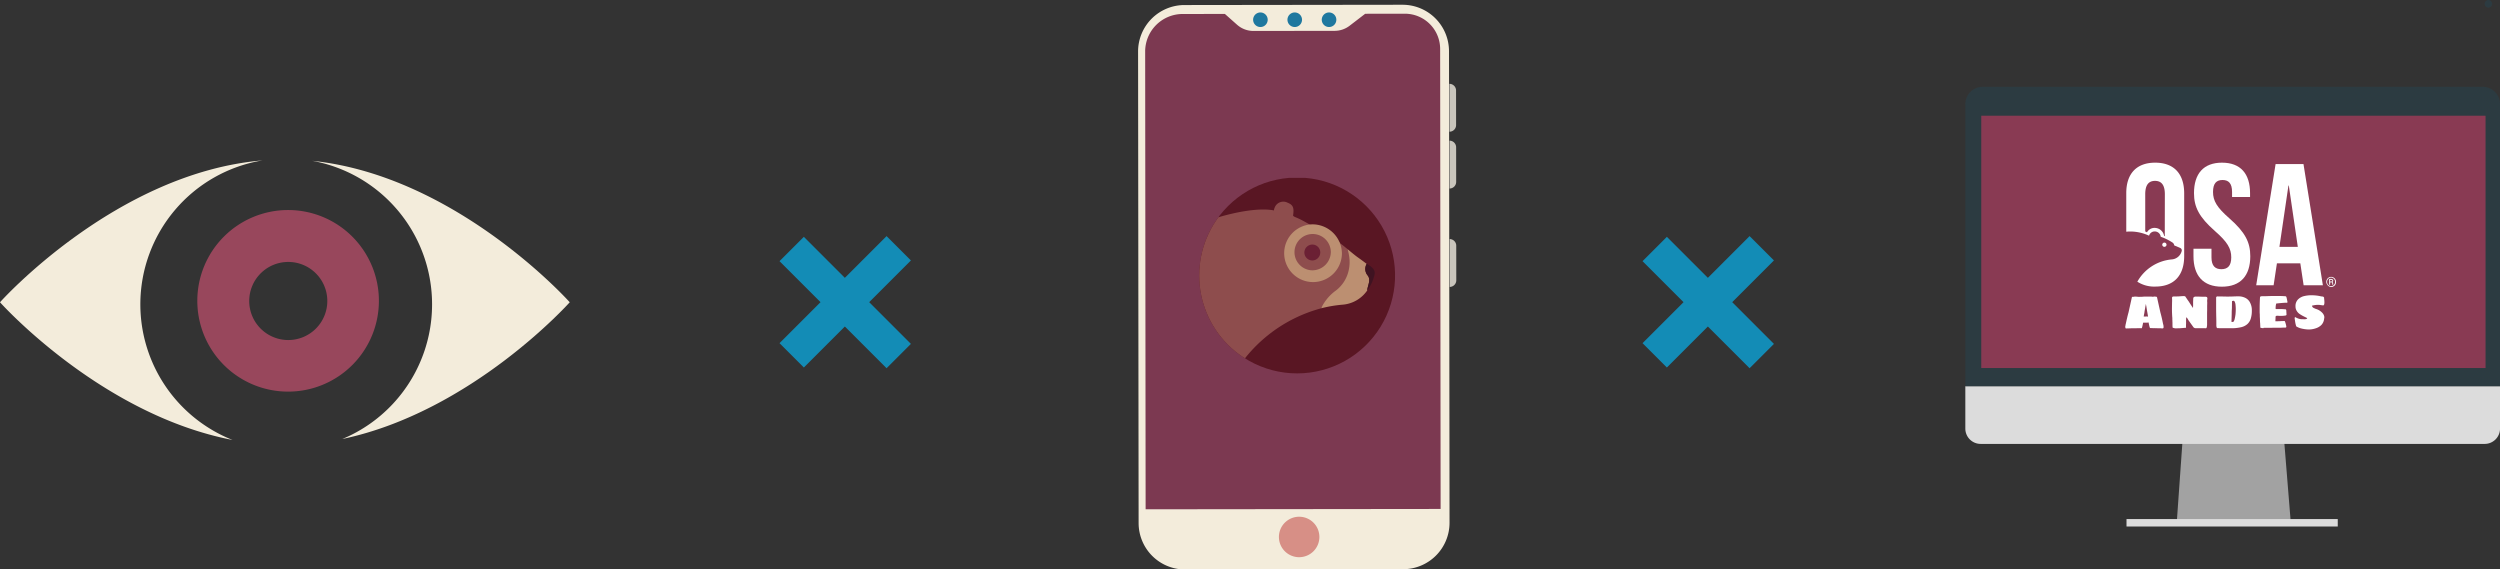 <svg xmlns="http://www.w3.org/2000/svg" xmlns:xlink="http://www.w3.org/1999/xlink" width="469.5" height="106.952" viewBox="0 0 469.5 106.952">
  <rect x="0" y="0" width="469.5" height="106.952" fill="#333333" stroke="none"/>
  <defs>
    <clipPath id="clip-path">
      <rect id="Rectángulo_1381" data-name="Rectángulo 1381" width="469.5" height="106.951" fill="none"/>
    </clipPath>
    <clipPath id="clip-path-2">
      <path id="Trazado_12365" data-name="Trazado 12365" d="M485.25,69.466a18.392,18.392,0,1,0,3.017,0Z" transform="translate(-468.367 -69.466)" fill="none"/>
    </clipPath>
    <linearGradient id="linear-gradient" x1="-6.123" y1="2.003" x2="-6.11" y2="2.003" gradientUnits="objectBoundingBox">
      <stop offset="0" stop-color="#7e384e"/>
      <stop offset="1" stop-color="#591623"/>
    </linearGradient>
    <clipPath id="clip-path-3">
      <path id="Trazado_12372" data-name="Trazado 12372" d="M468.367,87.731a18.392,18.392,0,1,0,18.392-18.392,18.392,18.392,0,0,0-18.392,18.392" transform="translate(-468.367 -69.339)" fill="none"/>
    </clipPath>
  </defs>
  <g id="Grupo_2672" data-name="Grupo 2672" transform="translate(-823 -1110.144)">
    <g id="Grupo_2671" data-name="Grupo 2671" transform="translate(823 1110.144)">
      <g id="Grupo_2664" data-name="Grupo 2664">
        <g id="Grupo_2663" data-name="Grupo 2663" clip-path="url(#clip-path)">
          <path id="Trazado_12338" data-name="Trazado 12338" d="M502.6,100.123H447.329a.754.754,0,0,1-.754-.754V11.293a7.413,7.413,0,0,1,7.413-7.413h41.948a7.413,7.413,0,0,1,7.413,7.413V99.369a.754.754,0,0,1-.754.754" transform="translate(-231.842 -2.014)" fill="#7c3951"/>
          <path id="Trazado_12339" data-name="Trazado 12339" d="M494.174,1.858l-40.994.054a8.724,8.724,0,0,0-8.688,8.709l.1,88.607a8.724,8.724,0,0,0,8.709,8.688l40.994-.054a8.724,8.724,0,0,0,8.688-8.708l-.1-88.607a8.723,8.723,0,0,0-8.708-8.688m7.133,94.687-55.4.064-.086-85.96a7.051,7.051,0,0,1,7.043-7.058l7.931-.008,2.284,2.026a4.634,4.634,0,0,0,3.081,1.168L481.4,6.758a4.632,4.632,0,0,0,2.819-.96l2.924-2.247,7.45-.01a6.618,6.618,0,0,1,6.626,6.611Z" transform="translate(-230.76 -0.965)" fill="#f3ecdb"/>
          <path id="Trazado_12340" data-name="Trazado 12340" d="M492.16,6.231a1.368,1.368,0,1,1-1.369-1.366,1.368,1.368,0,0,1,1.369,1.366" transform="translate(-254.087 -2.526)" fill="#1f789f"/>
          <path id="Trazado_12341" data-name="Trazado 12341" d="M505.568,6.231a1.368,1.368,0,1,1-1.37-1.366,1.368,1.368,0,0,1,1.37,1.366" transform="translate(-261.048 -2.526)" fill="#1f789f"/>
          <path id="Trazado_12342" data-name="Trazado 12342" d="M518.968,6.231a1.368,1.368,0,1,1-1.37-1.366,1.368,1.368,0,0,1,1.37,1.366" transform="translate(-268.004 -2.526)" fill="#1f789f"/>
          <path id="Trazado_12343" data-name="Trazado 12343" d="M507.094,205.618a3.8,3.8,0,1,1-3.806-3.8,3.8,3.8,0,0,1,3.806,3.8" transform="translate(-259.313 -104.776)" fill="#d78f86"/>
          <path id="Trazado_12344" data-name="Trazado 12344" d="M566.1,41.731h0l-.011-8.988a1.246,1.246,0,0,1,1.247,1.244l.007,6.5a1.245,1.245,0,0,1-1.244,1.247" transform="translate(-293.889 -16.999)" fill="#c9c5bc"/>
          <path id="Trazado_12345" data-name="Trazado 12345" d="M566.128,63.921h0l-.011-8.988a1.246,1.246,0,0,1,1.247,1.244l.007,6.5a1.245,1.245,0,0,1-1.244,1.247" transform="translate(-293.902 -28.519)" fill="#c9c5bc"/>
          <path id="Trazado_12346" data-name="Trazado 12346" d="M566.172,102.357h0l-.011-8.988a1.246,1.246,0,0,1,1.247,1.244l.007,6.5a1.246,1.246,0,0,1-1.244,1.247" transform="translate(-293.925 -48.473)" fill="#c9c5bc"/>
          <path id="Trazado_12347" data-name="Trazado 12347" d="M871.569,183H850.1l1.431-20.245h18.4Z" transform="translate(-441.332 -84.493)" fill="#a2a2a2"/>
          <path id="Trazado_12348" data-name="Trazado 12348" d="M767.585,158.8a2.876,2.876,0,0,0,2.875,2.875h94.66A2.876,2.876,0,0,0,868,158.8v-7.963H767.585Z" transform="translate(-398.496 -78.31)" fill="#dcdcdc"/>
          <path id="Trazado_12349" data-name="Trazado 12349" d="M864.73,33.889H770.852a3.267,3.267,0,0,0-3.266,3.267V90.125H868V37.155a3.266,3.266,0,0,0-3.266-3.266" transform="translate(-398.496 -17.594)" fill="#2c3b41"/>
          <rect id="Rectángulo_1379" data-name="Rectángulo 1379" width="39.672" height="1.398" transform="translate(399.358 97.48)" fill="#dcdcdc"/>
          <rect id="Rectángulo_1380" data-name="Rectángulo 1380" width="94.705" height="47.381" transform="translate(372.081 21.733)" fill="#893a53"/>
          <path id="Trazado_12350" data-name="Trazado 12350" d="M26.357,89.676a27.4,27.4,0,0,1,22.95-27.03C21.722,64.971,0,89.287,0,89.287s18.822,21.07,43.674,25.862A27.4,27.4,0,0,1,26.357,89.676" transform="translate(0 -32.523)" fill="#f3ecdb"/>
          <path id="Trazado_12351" data-name="Trazado 12351" d="M121.934,62.808a27.395,27.395,0,0,1,5.649,52.247C151.96,109.917,170.3,89.371,170.3,89.371S149.071,65.6,121.934,62.808" transform="translate(-63.303 -32.607)" fill="#f3ecdb"/>
          <path id="Trazado_12352" data-name="Trazado 12352" d="M94.114,82.03a17.051,17.051,0,1,0,17.051,17.051A17.051,17.051,0,0,0,94.114,82.03m.031,24.415a7.333,7.333,0,1,1,7.333-7.333,7.333,7.333,0,0,1-7.333,7.333" transform="translate(-40.008 -42.586)" fill="#98475c"/>
          <path id="Trazado_12353" data-name="Trazado 12353" d="M329.121,112.454l-7.834-7.835,7.834-7.834-4.571-4.571-7.834,7.835-7.7-7.7-4.571,4.571,7.7,7.7-7.7,7.7,4.571,4.571,7.7-7.7,7.835,7.834Z" transform="translate(-158.053 -47.873)" fill="#138cb6"/>
          <path id="Trazado_12354" data-name="Trazado 12354" d="M666.184,112.454l-7.834-7.835,7.834-7.834-4.571-4.571-7.834,7.835-7.7-7.7-4.571,4.571,7.7,7.7-7.7,7.7,4.571,4.571,7.7-7.7,7.835,7.834Z" transform="translate(-333.041 -47.873)" fill="#138cb6"/>
          <path id="Trazado_12355" data-name="Trazado 12355" d="M862.052,63.532c3.478,0,5.265,2.078,5.265,5.723v.72h-3.381v-.942c0-1.621-.651-2.245-1.787-2.245s-1.788.623-1.788,2.245c0,1.663.721,2.9,3.063,4.946,2.993,2.633,3.935,4.517,3.935,7.122,0,3.644-1.815,5.723-5.335,5.723s-5.334-2.079-5.334-5.723V79.7h3.381v1.621c0,1.621.721,2.217,1.857,2.217s1.857-.582,1.857-2.217c0-1.663-.72-2.9-3.062-4.946-2.993-2.633-3.935-4.517-3.935-7.122,0-3.644,1.787-5.723,5.265-5.723" transform="translate(-444.755 -32.983)" fill="#fff"/>
          <path id="Trazado_12356" data-name="Trazado 12356" d="M893.709,86.844h-3.616l-.623-4.129h-4.393l-.623,4.129h-3.27l3.644-22.765h5.237Zm-8.161-7.219H889l-1.69-11.514h-.069Z" transform="translate(-457.471 -33.267)" fill="#fff"/>
          <path id="Trazado_12357" data-name="Trazado 12357" d="M835.871,63.532c-3.519,0-5.432,2.078-5.432,5.723V76.5a6.8,6.8,0,0,1,.735-.041,8.458,8.458,0,0,1,3.547.79,1.09,1.09,0,0,1,1.067-.8,1.126,1.126,0,0,1,1.122,1,9.716,9.716,0,0,1,2.161,1.053.743.743,0,0,1,.374.54v.028l1.136.485a.494.494,0,0,1,.278.54,2.088,2.088,0,0,1-1.884,1.608,8.237,8.237,0,0,0-6.457,4.184,5.82,5.82,0,0,0,3.367.915c3.519,0,5.431-2.078,5.431-5.722V69.255c-.013-3.644-1.926-5.723-5.445-5.723m1.8,13.814c-.041-.013-.083-.041-.125-.055a1.793,1.793,0,0,0-1.607-1.5,1.618,1.618,0,0,0-1.607.817L834,76.446V69.462c0-1.829.706-2.509,1.843-2.509s1.843.693,1.843,2.509Z" transform="translate(-431.126 -32.983)" fill="#fff"/>
          <path id="Trazado_12358" data-name="Trazado 12358" d="M845,95.531a.412.412,0,0,0,.291-.291.4.4,0,0,0-.485-.485.412.412,0,0,0-.291.291.4.4,0,0,0,.485.485" transform="translate(-438.43 -49.186)" fill="#fff"/>
          <path id="Trazado_12359" data-name="Trazado 12359" d="M908.559,109.08a.921.921,0,0,1,.125-.471.89.89,0,0,1,.332-.346.9.9,0,0,1,.915,0,.892.892,0,0,1,.333.346.959.959,0,0,1,.124.471,1.119,1.119,0,0,1-.111.471.852.852,0,0,1-.319.346.884.884,0,0,1-.457.138.871.871,0,0,1-.457-.125.852.852,0,0,1-.319-.346.764.764,0,0,1-.166-.485m.153,0a.823.823,0,0,0,.1.4.8.8,0,0,0,.277.291.688.688,0,0,0,.748,0,.8.8,0,0,0,.277-.291.786.786,0,0,0,.1-.4.822.822,0,0,0-.1-.4.7.7,0,0,0-.277-.291.735.735,0,0,0-.374-.111.7.7,0,0,0-.374.111.8.8,0,0,0-.277.291.823.823,0,0,0-.1.4m.568.1v.429h-.18v-1.081h.347a.5.5,0,0,1,.3.083.3.3,0,0,1,.111.236.262.262,0,0,1-.166.236.256.256,0,0,1,.152.264v.083a.367.367,0,0,0,.028.152v.014h-.18a.49.49,0,0,1-.013-.166v-.138c-.014-.083-.069-.125-.166-.125Zm0-.166h.194a.28.28,0,0,0,.152-.041.126.126,0,0,0,.056-.111c0-.055-.014-.111-.056-.125a.485.485,0,0,0-.18-.042h-.18Z" transform="translate(-471.683 -56.14)" fill="#fff"/>
          <path id="Trazado_12360" data-name="Trazado 12360" d="M830.091,121.775s-.013-.055-.041-.18a.491.491,0,0,1-.014-.083,1.228,1.228,0,0,1,.042-.264,1.533,1.533,0,0,0,.027-.18c.014-.042.014-.083.028-.1.18-.831.346-1.566.527-2.2l.623-2.812c0-.014.014-.028.028-.056a.075.075,0,0,1,.055-.041h.042a.048.048,0,0,0,.027.014,1.527,1.527,0,0,0,.236-.028,1.536,1.536,0,0,1,.236-.028,2.9,2.9,0,0,1,.36.028.848.848,0,0,1,.18.014c.069,0,.138.014.208.014a.174.174,0,0,0,.083-.014h.374l.208-.014c.042,0,.1-.014.152-.014s.069,0,.069-.014h.818c.332,0,.554,0,.665.014h.069c.027,0,.055.014.055.028a.38.38,0,0,0,.125-.014c.042,0,.083-.014.111-.014a1.534,1.534,0,0,1,.236-.027.322.322,0,0,1,.111.027.326.326,0,0,0,.111.028l.041-.014h.042c.014.014.041.028.055.055s.028.042.028.056l.623,2.812c.194.693.36,1.427.513,2.2a.183.183,0,0,0,.042.111,1.01,1.01,0,0,0,.028.166.879.879,0,0,1,.013.18c0,.027.014.055.014.1a.337.337,0,0,1-.055.208.113.113,0,0,1-.111.055h-.111a.91.91,0,0,1-.208-.014h-.638c-.041,0-.069,0-.069-.014H835.5v-.014a.18.18,0,0,0-.083-.013l-.013.013c0,.014,0,.014-.014.014h-.1a.522.522,0,0,0-.18-.014c-.18-.013-.319-.013-.416-.013a1.157,1.157,0,0,1-.111-.319c-.042-.166-.083-.333-.125-.54a.842.842,0,0,0-.041-.194,2.362,2.362,0,0,1-.485.041h-.541l-.055.291a6.087,6.087,0,0,1-.18.734.174.174,0,0,0-.083.014c-.014,0-.028.014-.042.014h-.041a.149.149,0,0,1-.083-.014.051.051,0,0,0-.042-.014l-.4.014h-.277a.173.173,0,0,1-.083.014h-.956c-.069,0-.194.014-.4.014h-.236c-.042,0-.111.014-.208.014h-.111a.311.311,0,0,0-.1-.028m4.157-2.619c-.014-.083-.041-.236-.083-.471-.014-.055-.041-.222-.083-.485l-.069-.43c-.014-.125-.041-.222-.055-.3l-.014-.111a.2.2,0,0,1-.028-.083l-.013-.055c0,.014-.014.027-.014.055s0,.042-.014.042v.041l-.014.111a.641.641,0,0,1-.027.138c-.014.055-.014.111-.028.166l-.042.25c-.069.374-.111.6-.111.651s-.028.166-.042.291c-.013.041-.027.111-.041.18l-.069.416h.457l.055-.014h.014a.569.569,0,0,1,.166.014.129.129,0,0,1,.069.013c.014.014.041.014.055.028-.041-.3-.069-.443-.069-.443" transform="translate(-430.917 -60.12)" fill="#fff"/>
          <path id="Trazado_12361" data-name="Trazado 12361" d="M849.233,121.685h-.4l-.4-.1-.028-.069a.236.236,0,0,1-.014-.1c-.014-.18-.014-.388-.014-.61a3.359,3.359,0,0,0-.013-.4,2.665,2.665,0,0,0-.014-.374v-.3c-.028-.277-.042-.568-.055-.9s-.014-.637-.014-.956l.014-.915c0-.1.013-.25.013-.457a4.034,4.034,0,0,0-.013-.457.3.3,0,0,1,.111-.3.8.8,0,0,1,.3-.041c.222,0,.5,0,.845-.014l.194-.014q.54-.041.665-.041a.623.623,0,0,1,.18.014.24.24,0,0,1,.166.041.237.237,0,0,1,.083.083.831.831,0,0,1,.055.1c.069.1.138.194.208.3.111.166.194.291.263.375l.582.9.291.429a2.536,2.536,0,0,1,.014-.36v-.831l.027-.638a.791.791,0,0,1,.014-.1c0-.013.014-.027.028-.041l.027-.028a1.913,1.913,0,0,1,.208-.138.569.569,0,0,1,.138-.014h.624c.041,0,.125.014.249.014a1.852,1.852,0,0,1,.3.014h.665a.487.487,0,0,1,.3.069c.069.042.1.152.1.3l-.014.083-.014.138c0,.042-.014.083-.014.138v.18l.014.083v.291c0,.1-.014.277-.014.513v.665c0,.152-.013.374-.013.651v2.217l-.042.333c-.027.138-.069.222-.139.249l-.152.014-.152-.014h-1.524a.727.727,0,0,1-.346-.041.946.946,0,0,1-.18-.111l-.914-1.275s-.069-.111-.194-.332a1,1,0,0,0-.138-.18.2.2,0,0,0-.041-.055l-.028-.028c-.055,0-.083.028-.083.069v.194c0,.055-.014.152-.014.291v.679a1.545,1.545,0,0,0-.013.263v.319l.013.041a.077.077,0,0,1-.069.083.151.151,0,0,1-.138.014c-.208.014-.36.028-.485.042-.07,0-.194.013-.374.027s-.347.014-.5.014a.234.234,0,0,1-.138,0" transform="translate(-440.387 -60.03)" fill="#fff"/>
          <path id="Trazado_12362" data-name="Trazado 12362" d="M867.172,121.731l-1.358-.014c-.1,0-.166-.069-.194-.194a1.212,1.212,0,0,1-.042-.36c0-.513,0-.97-.014-1.386-.014-.582-.027-1.192-.027-1.843v-1.954a.221.221,0,0,1,.069-.152.192.192,0,0,1,.152-.069l1.039.014c.194,0,.443.014.734.014.443,0,.79,0,1.039-.014l.333-.014c.374-.014.665-.014.873-.014a2.815,2.815,0,0,1,1.067.208,2,2,0,0,1,.97.79,3.032,3.032,0,0,1,.429,1.663,4.952,4.952,0,0,1-.208,1.552,2.277,2.277,0,0,1-.665,1.025,2.661,2.661,0,0,1-1.192.568,7.671,7.671,0,0,1-1.843.18Zm1.344-1.178a1.121,1.121,0,0,0,.194-.014.107.107,0,0,0,.069-.027c.014-.014.028-.014.042-.028a1.552,1.552,0,0,0,.208-.527,8.7,8.7,0,0,0,.152-.859c.028-.346.042-.637.042-.887v-.166c0-.152-.014-.388-.042-.692a1.7,1.7,0,0,0-.18-.652c-.07-.083-.125-.125-.18-.125a.424.424,0,0,0-.138.014.523.523,0,0,1-.083.027c-.014,0-.042.028-.083.042l-.014,1.067c0,.1,0,.236-.014.429l-.013.208c-.014.291-.014.513-.014.638l-.042,1.524a.117.117,0,0,0,.1.028" transform="translate(-449.348 -60.09)" fill="#fff"/>
          <path id="Trazado_12363" data-name="Trazado 12363" d="M883.134,121.642c-.055-.014-.125-.014-.208-.028l-.18-.041a.106.106,0,0,1-.069-.028c-.014-.014-.014-.014-.014-.027,0-.152-.014-.361-.027-.61a1.27,1.27,0,0,0-.014-.236c0-.069-.014-.124-.014-.18l-.014-.388c0-.1,0-.221-.014-.387l-.013-.277c0-.222,0-.4-.014-.527s-.014-.388-.014-.79c0-.375,0-.763.014-1.165s.027-.775.055-1.135q0-.1.208-.167a3.64,3.64,0,0,1,.443-.013c.485,0,.831-.014,1.053-.028.707-.014,1.233-.014,1.58-.014h.388c.485.014.859.028,1.122.055q.146,0,.208.333a2.442,2.442,0,0,1,.069.319c.014.083.042.194.07.332,0,.042.014.07,0,.1v.055c0,.056-.042.084-.1.084-.028,0-.055-.014-.111-.014-.249,0-.554.027-.915.055l-.471.041a3.423,3.423,0,0,1-.457.042c-.014,0-.042.042-.069.111a2.9,2.9,0,0,0-.083.54l-.014.221a.32.32,0,0,0,.028.153c.014.027.055.027.111.027h.79q.353,0,.79.041h.111c.083.014.125.042.138.084a.185.185,0,0,1,.041.111l.042.79v.028c0,.1-.111.166-.319.18a3.866,3.866,0,0,1-.707.042,5.4,5.4,0,0,1-.582-.014,1.363,1.363,0,0,0-.3.014.156.156,0,0,0-.125.1,1.025,1.025,0,0,0-.028.249,3.282,3.282,0,0,1-.014.333c0,.069-.013.18-.013.332.388,0,.665,0,.859-.013s.485-.028.859-.028c.027,0,.041.028.069.07a2.382,2.382,0,0,1,.138.4c.041.124.069.263.111.443a.428.428,0,0,1,.014.139c0,.125-.055.18-.18.18-.152,0-.361,0-.624.014-.138.014-.346.014-.637.014-.624,0-1.095,0-1.4.014h-1.413c-.055.083-.1.083-.152.069" transform="translate(-458.174 -60.015)" fill="#fff"/>
          <path id="Trazado_12364" data-name="Trazado 12364" d="M897.54,121.575a3.255,3.255,0,0,1-1.039-.415,5.406,5.406,0,0,1-.167-.638c-.041-.208-.083-.513-.138-.915v-.027a.274.274,0,0,1,.111-.166,3.039,3.039,0,0,0,.651.3,2.119,2.119,0,0,0,.679.1h.208l.139.014a1.444,1.444,0,0,0,.416-.055.281.281,0,0,0,.165-.166l-.471-.236a7.235,7.235,0,0,1-.983-.554,1.905,1.905,0,0,1-.652-.831,1.708,1.708,0,0,1-.1-.61,1.747,1.747,0,0,1,.485-1.289,2.415,2.415,0,0,1,1.164-.624,6.171,6.171,0,0,1,1.385-.152,9.886,9.886,0,0,1,1.233.1,2.178,2.178,0,0,0,.222.042l.263.055a2.357,2.357,0,0,0,.443.055l.028.028.042.041c.027.042.041.055.069.055h.027l.014.18a2.5,2.5,0,0,0,.028.291c.014.152.027.3.027.485a1.535,1.535,0,0,1-.027.318.4.4,0,0,1-.166.264l-.831-.111h-.208a4.47,4.47,0,0,0-.693.07l-.291.055c-.069.014-.111.027-.111.041a.529.529,0,0,0,.277.4c.083.041.18.083.263.125s.139.055.166.069a2.661,2.661,0,0,1,1.136.652,1.534,1.534,0,0,1,.346.457,1.034,1.034,0,0,1,.125.457,1.215,1.215,0,0,1-.042.291,1.939,1.939,0,0,1-.513,1.164,2.6,2.6,0,0,1-1.095.638,3.968,3.968,0,0,1-1.371.208,6.575,6.575,0,0,1-1.219-.166" transform="translate(-465.265 -59.865)" fill="#fff"/>
        </g>
      </g>
      <g id="Grupo_2666" data-name="Grupo 2666" transform="translate(225.212 33.402)">
        <g id="Grupo_2665" data-name="Grupo 2665" clip-path="url(#clip-path-2)">
          <rect id="Rectángulo_1382" data-name="Rectángulo 1382" width="36.784" height="36.723" transform="translate(0)" fill="url(#linear-gradient)"/>
        </g>
      </g>
      <g id="Grupo_2668" data-name="Grupo 2668" transform="translate(225.212 33.341)">
        <g id="Grupo_2667" data-name="Grupo 2667" clip-path="url(#clip-path-3)">
          <path id="Trazado_12366" data-name="Trazado 12366" d="M506.856,94.445a6.363,6.363,0,0,1-8.083.682,4.084,4.084,0,0,1,1.437-5.532,5.393,5.393,0,0,1,3.448-.18,4.132,4.132,0,0,0,2.676-.287c-.352-.212-.715-.431-1.078-.654a1.014,1.014,0,0,1-.2-.032c-1.724-.431-3.269-1.4-5.1-1.042a4.591,4.591,0,0,0-3.376,3.736,10.092,10.092,0,0,0-.072,4.275c.359,1.581.97,3.951,2.837,3.879a23.99,23.99,0,0,0,3.413-.539,7.224,7.224,0,0,0,4.131-1.724,9.221,9.221,0,0,0,2.357-6.085c-.14-.1-.284-.2-.428-.305a11.049,11.049,0,0,1-1.961,3.808" transform="translate(-482.875 -78.675)" fill="#bc8f71"/>
          <path id="Trazado_12367" data-name="Trazado 12367" d="M496.841,90.919c-.072-.442-.259-1.135-.313-1.581-.018-.338-1.6-1.257-1.544-1.674l-.309-.255c-.363-.3-.736-.592-1.12-.876-.14-.1-.284-.2-.427-.305-.327-.226-.665-.442-1.017-.643-.014-.011-.032-.018-.047-.028-.449-.255-.927-.542-1.419-.841-.352-.212-.715-.431-1.078-.653-.937-.567-1.886-1.135-2.741-1.6a14.246,14.246,0,0,0-1.613-.769c-.072-.029-.416-.208-.4-.288.187-1.336.09-1.979-1.009-2.407a1.746,1.746,0,0,0-2.324.647c-.37.718-.2.8-.269.79-4.092-.787-11.556,1.365-14.688,2.867a.166.166,0,0,0-.093.151l-.338,27.839a.168.168,0,0,0,.129.169l6.527,1.254a.152.152,0,0,0,.165-.083,27.294,27.294,0,0,1,17.167-13.808c.542-1.2,2.7-.676,3.8-1.559a10.1,10.1,0,0,0,2.921-3.854,8.382,8.382,0,0,0,.047-2.493" transform="translate(-467.184 -74.262)" fill="#8e4d4d"/>
          <path id="Trazado_12368" data-name="Trazado 12368" d="M524.756,102.233a1.88,1.88,0,0,1-.219-2.209c-.327-.255-.833-.64-1.577-1.167-.291-.2-.582-.431-.873-.665-.391-.313-.79-.65-1.2-.988a5.015,5.015,0,0,1,.323,1.171,7.077,7.077,0,0,1-.047,2.849,6.522,6.522,0,0,1-2.658,3.987,8.723,8.723,0,0,0-2.525,3.154,24.557,24.557,0,0,1,3.779-.661l.093-.011h.014a6.211,6.211,0,0,0,4.774-2.68.824.824,0,0,1,.014-.158c.133-.9.672-1.832.1-2.622" transform="translate(-493.088 -83.805)" fill="#bc8f71"/>
          <path id="Trazado_12369" data-name="Trazado 12369" d="M533.6,103.085s-.086-.079-.125-.032a1.88,1.88,0,0,0,.219,2.209c.575.791.036,1.724-.108,2.623-.007.054-.011.108-.014.158a7.761,7.761,0,0,0,1.372-2.938c.173-.783-.19-1.3-1.344-2.019" transform="translate(-502.024 -86.834)" fill="#3f1321"/>
          <path id="Trazado_12370" data-name="Trazado 12370" d="M510.563,95.572a1.491,1.491,0,1,0,1.814,1.814,1.481,1.481,0,0,0-1.814-1.814" transform="translate(-489.693 -82.935)" fill="#6b2034"/>
          <path id="Trazado_12371" data-name="Trazado 12371" d="M506.257,87.627a5.422,5.422,0,1,0,5.65,5.421,5.536,5.536,0,0,0-5.65-5.421m.014,8.632a3.412,3.412,0,1,1,3.552-3.409,3.484,3.484,0,0,1-3.552,3.409" transform="translate(-485.106 -78.833)" fill="#bc8f71"/>
        </g>
      </g>
      <g id="Grupo_2670" data-name="Grupo 2670">
        <g id="Grupo_2669" data-name="Grupo 2669" clip-path="url(#clip-path)">
          <path id="Trazado_12373" data-name="Trazado 12373" d="M971.113,1.443a.722.722,0,0,0,0-1.443.722.722,0,0,0,0,1.443" transform="translate(-503.796)" fill="#2c3b41"/>
        </g>
      </g>
    </g>
  </g>
</svg>
